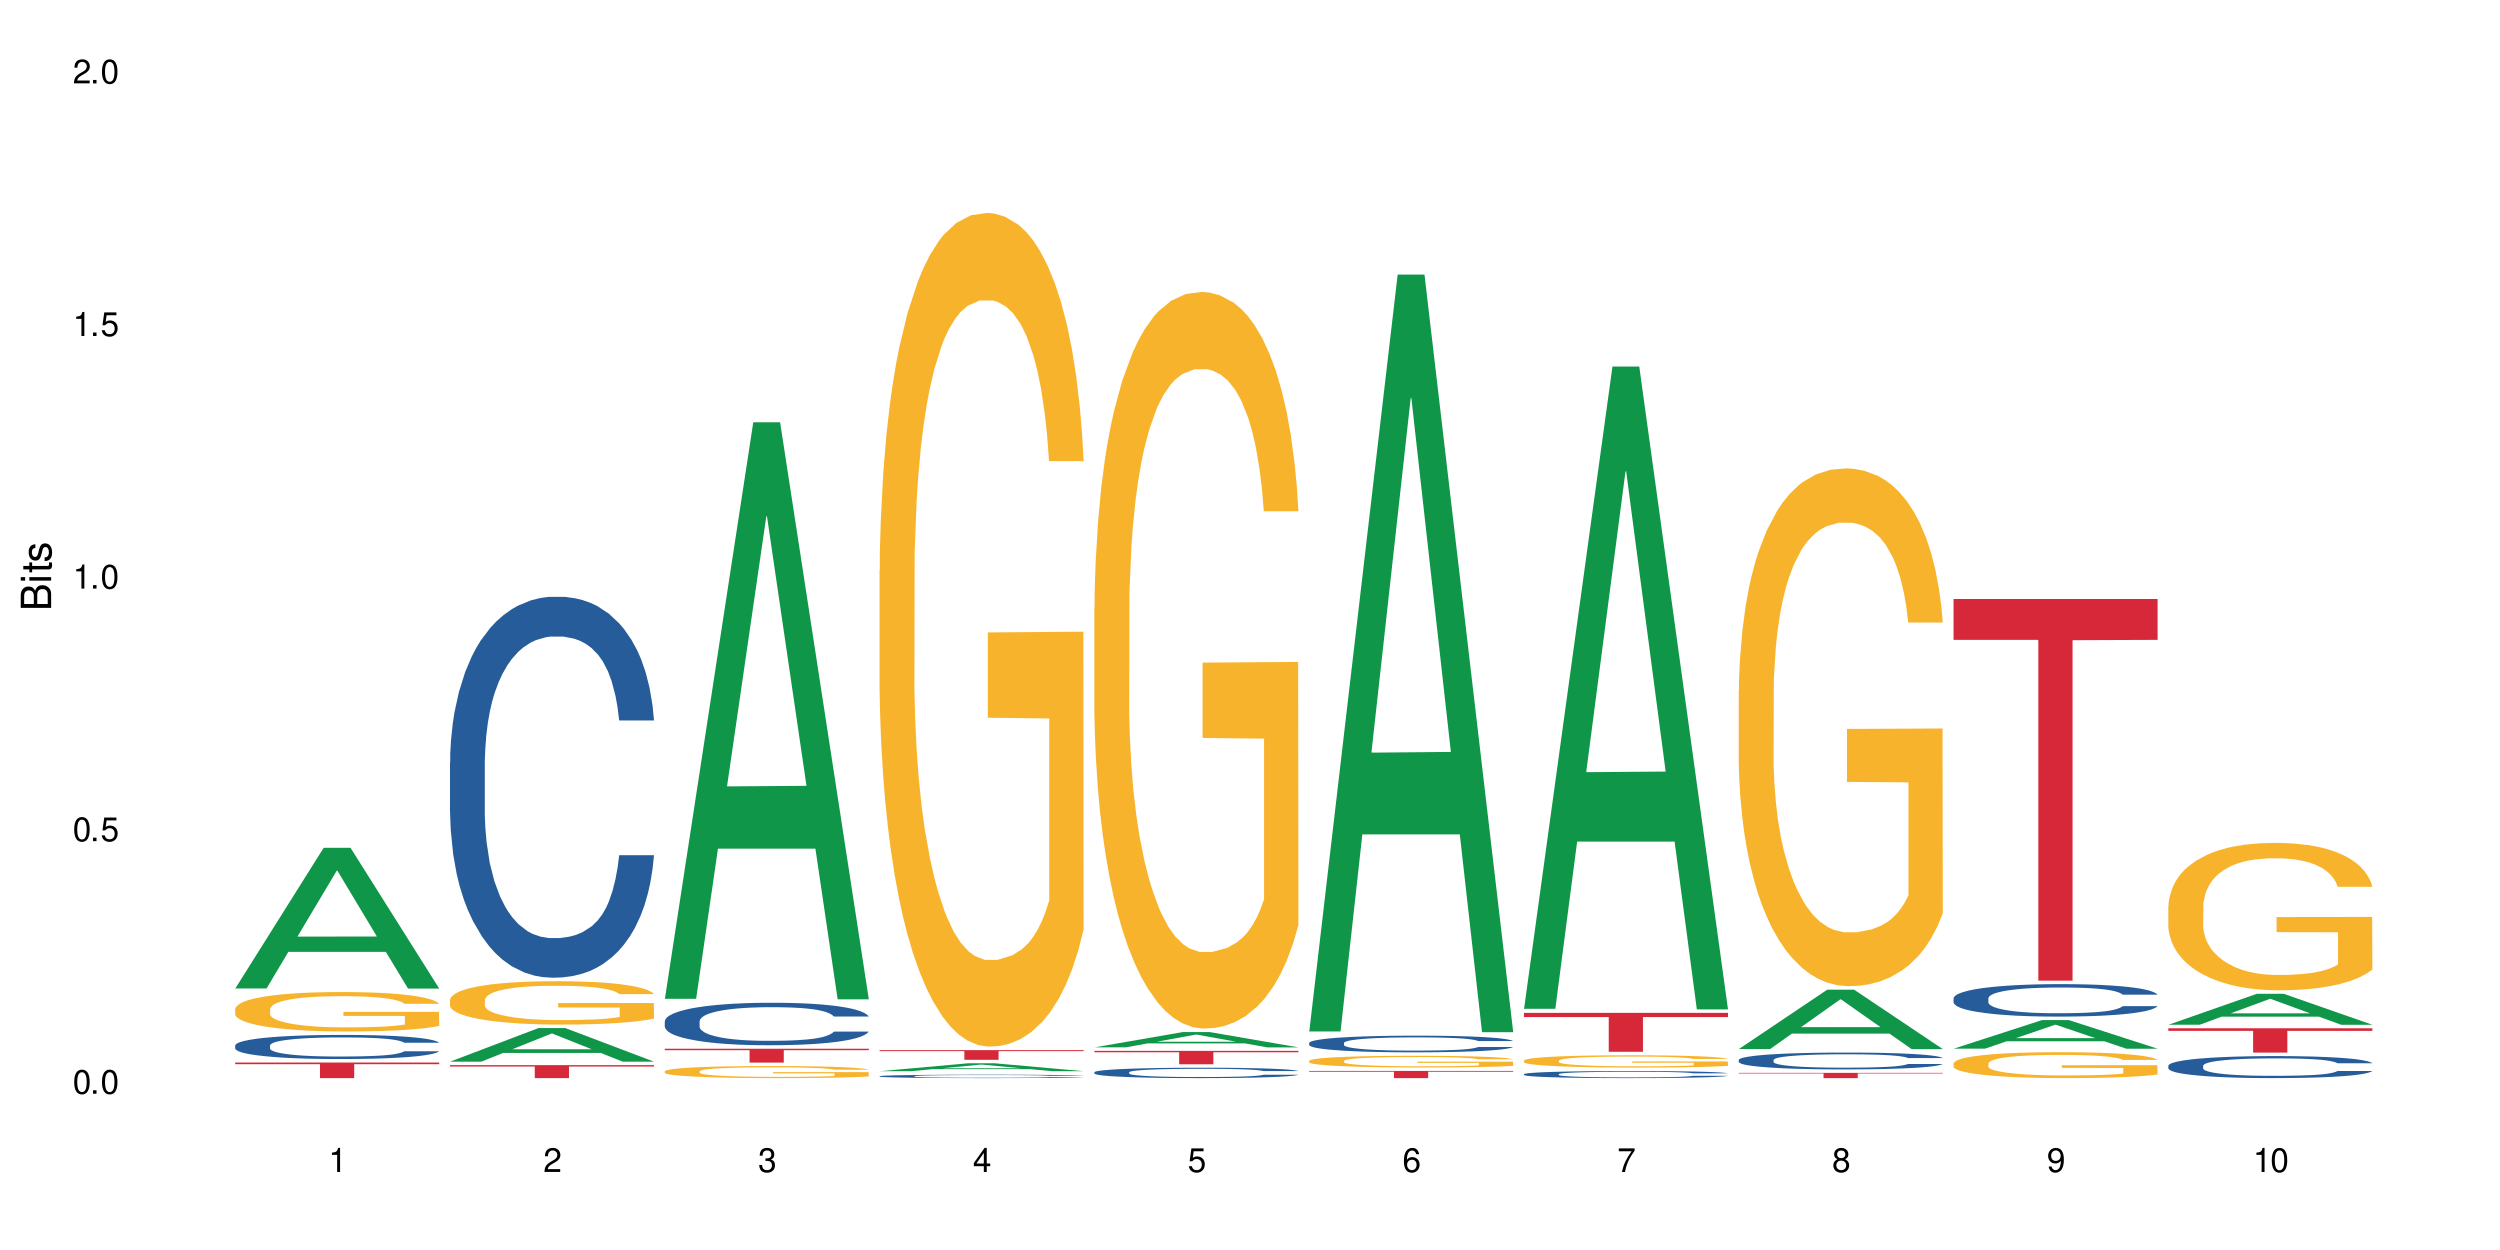 <?xml version="1.0" encoding="UTF-8"?>
<svg xmlns="http://www.w3.org/2000/svg" xmlns:xlink="http://www.w3.org/1999/xlink" width="720" height="360" viewBox="0 0 720 360">
<defs>
<g>
<g id="glyph-0-0">
</g>
<g id="glyph-0-1">
<path d="M 2.641 -6.938 C 2 -6.938 1.422 -6.656 1.078 -6.172 C 0.641 -5.562 0.406 -4.641 0.406 -3.359 C 0.406 -1.016 1.188 0.219 2.641 0.219 C 4.078 0.219 4.859 -1.016 4.859 -3.297 C 4.859 -4.641 4.656 -5.547 4.203 -6.172 C 3.844 -6.656 3.281 -6.938 2.641 -6.938 Z M 2.641 -6.188 C 3.547 -6.188 4 -5.25 4 -3.375 C 4 -1.406 3.562 -0.484 2.625 -0.484 C 1.734 -0.484 1.281 -1.438 1.281 -3.344 C 1.281 -5.25 1.734 -6.188 2.641 -6.188 Z M 2.641 -6.188 "/>
</g>
<g id="glyph-0-2">
<path d="M 1.828 -1 L 0.828 -1 L 0.828 0 L 1.828 0 Z M 1.828 -1 "/>
</g>
<g id="glyph-0-3">
<path d="M 4.562 -6.797 L 1.062 -6.797 L 0.547 -3.094 L 1.328 -3.094 C 1.719 -3.562 2.047 -3.734 2.578 -3.734 C 3.484 -3.734 4.062 -3.109 4.062 -2.094 C 4.062 -1.125 3.484 -0.531 2.578 -0.531 C 1.828 -0.531 1.375 -0.906 1.188 -1.672 L 0.328 -1.672 C 0.453 -1.109 0.547 -0.844 0.75 -0.594 C 1.125 -0.078 1.828 0.219 2.594 0.219 C 3.969 0.219 4.922 -0.781 4.922 -2.219 C 4.922 -3.562 4.031 -4.484 2.719 -4.484 C 2.25 -4.484 1.859 -4.359 1.469 -4.062 L 1.734 -5.969 L 4.562 -5.969 Z M 4.562 -6.797 "/>
</g>
<g id="glyph-0-4">
<path d="M 2.484 -4.938 L 2.484 0 L 3.328 0 L 3.328 -6.938 L 2.766 -6.938 C 2.469 -5.875 2.281 -5.734 0.984 -5.562 L 0.984 -4.938 Z M 2.484 -4.938 "/>
</g>
<g id="glyph-0-5">
<path d="M 4.859 -0.828 L 1.281 -0.828 C 1.359 -1.406 1.672 -1.781 2.5 -2.281 L 3.469 -2.828 C 4.406 -3.344 4.906 -4.062 4.906 -4.906 C 4.906 -5.484 4.672 -6.031 4.266 -6.406 C 3.859 -6.766 3.375 -6.938 2.719 -6.938 C 1.859 -6.938 1.219 -6.625 0.844 -6.031 C 0.609 -5.672 0.5 -5.234 0.484 -4.531 L 1.328 -4.531 C 1.359 -5.016 1.406 -5.281 1.531 -5.516 C 1.75 -5.938 2.188 -6.203 2.703 -6.203 C 3.469 -6.203 4.031 -5.641 4.031 -4.891 C 4.031 -4.344 3.719 -3.859 3.125 -3.516 L 2.234 -3 C 0.812 -2.172 0.406 -1.531 0.328 -0.016 L 4.859 -0.016 Z M 4.859 -0.828 "/>
</g>
<g id="glyph-0-6">
<path d="M 2.125 -3.188 L 2.578 -3.188 C 3.5 -3.188 3.984 -2.766 3.984 -1.922 C 3.984 -1.062 3.469 -0.531 2.594 -0.531 C 1.656 -0.531 1.203 -1 1.156 -2.016 L 0.312 -2.016 C 0.344 -1.453 0.438 -1.094 0.609 -0.781 C 0.953 -0.109 1.625 0.219 2.547 0.219 C 3.953 0.219 4.859 -0.625 4.859 -1.938 C 4.859 -2.828 4.516 -3.297 3.703 -3.594 C 4.344 -3.844 4.656 -4.328 4.656 -5.031 C 4.656 -6.219 3.875 -6.938 2.578 -6.938 C 1.203 -6.938 0.484 -6.172 0.453 -4.703 L 1.297 -4.703 C 1.312 -5.125 1.344 -5.359 1.453 -5.578 C 1.641 -5.969 2.062 -6.203 2.594 -6.203 C 3.344 -6.203 3.797 -5.75 3.797 -5 C 3.797 -4.516 3.609 -4.219 3.25 -4.047 C 3.016 -3.953 2.703 -3.922 2.125 -3.906 Z M 2.125 -3.188 "/>
</g>
<g id="glyph-0-7">
<path d="M 3.141 -1.672 L 3.141 0 L 3.984 0 L 3.984 -1.672 L 4.984 -1.672 L 4.984 -2.438 L 3.984 -2.438 L 3.984 -6.938 L 3.359 -6.938 L 0.266 -2.578 L 0.266 -1.672 Z M 3.141 -2.438 L 1 -2.438 L 3.141 -5.5 Z M 3.141 -2.438 "/>
</g>
<g id="glyph-0-8">
<path d="M 4.781 -5.125 C 4.609 -6.266 3.891 -6.938 2.844 -6.938 C 2.094 -6.938 1.422 -6.578 1.031 -5.953 C 0.594 -5.266 0.406 -4.422 0.406 -3.172 C 0.406 -2 0.578 -1.25 0.984 -0.641 C 1.359 -0.078 1.953 0.219 2.703 0.219 C 3.984 0.219 4.922 -0.75 4.922 -2.094 C 4.922 -3.375 4.062 -4.281 2.844 -4.281 C 2.172 -4.281 1.641 -4.031 1.281 -3.516 C 1.281 -5.234 1.828 -6.188 2.797 -6.188 C 3.391 -6.188 3.797 -5.797 3.938 -5.125 Z M 2.734 -3.531 C 3.547 -3.531 4.062 -2.953 4.062 -2.031 C 4.062 -1.156 3.484 -0.531 2.703 -0.531 C 1.922 -0.531 1.328 -1.188 1.328 -2.078 C 1.328 -2.938 1.906 -3.531 2.734 -3.531 Z M 2.734 -3.531 "/>
</g>
<g id="glyph-0-9">
<path d="M 4.984 -6.797 L 0.438 -6.797 L 0.438 -5.969 L 4.109 -5.969 C 2.5 -3.656 1.828 -2.234 1.328 0 L 2.219 0 C 2.594 -2.172 3.453 -4.047 4.984 -6.094 Z M 4.984 -6.797 "/>
</g>
<g id="glyph-0-10">
<path d="M 3.75 -3.656 C 4.469 -4.094 4.688 -4.438 4.688 -5.078 C 4.688 -6.172 3.844 -6.938 2.641 -6.938 C 1.438 -6.938 0.594 -6.172 0.594 -5.094 C 0.594 -4.438 0.812 -4.094 1.516 -3.656 C 0.734 -3.266 0.359 -2.703 0.359 -1.922 C 0.359 -0.656 1.281 0.219 2.641 0.219 C 3.984 0.219 4.922 -0.656 4.922 -1.922 C 4.922 -2.703 4.531 -3.266 3.75 -3.656 Z M 2.641 -6.188 C 3.359 -6.188 3.812 -5.75 3.812 -5.062 C 3.812 -4.406 3.344 -3.984 2.641 -3.984 C 1.922 -3.984 1.453 -4.406 1.453 -5.078 C 1.453 -5.75 1.922 -6.188 2.641 -6.188 Z M 2.641 -3.266 C 3.484 -3.266 4.062 -2.719 4.062 -1.906 C 4.062 -1.078 3.484 -0.531 2.625 -0.531 C 1.797 -0.531 1.219 -1.094 1.219 -1.906 C 1.219 -2.719 1.781 -3.266 2.641 -3.266 Z M 2.641 -3.266 "/>
</g>
<g id="glyph-0-11">
<path d="M 0.516 -1.578 C 0.672 -0.453 1.406 0.219 2.438 0.219 C 3.188 0.219 3.859 -0.141 4.266 -0.766 C 4.688 -1.453 4.891 -2.297 4.891 -3.547 C 4.891 -4.719 4.703 -5.453 4.312 -6.078 C 3.938 -6.641 3.344 -6.938 2.594 -6.938 C 1.297 -6.938 0.359 -5.969 0.359 -4.625 C 0.359 -3.344 1.234 -2.453 2.453 -2.453 C 3.094 -2.453 3.578 -2.672 4.016 -3.203 C 4 -1.484 3.469 -0.531 2.5 -0.531 C 1.906 -0.531 1.484 -0.906 1.359 -1.578 Z M 2.578 -6.203 C 3.375 -6.203 3.969 -5.531 3.969 -4.641 C 3.969 -3.797 3.391 -3.188 2.547 -3.188 C 1.734 -3.188 1.234 -3.766 1.234 -4.688 C 1.234 -5.562 1.797 -6.203 2.578 -6.203 Z M 2.578 -6.203 "/>
</g>
<g id="glyph-1-0">
</g>
<g id="glyph-1-1">
<path d="M 0 -0.953 L 0 -4.891 C 0 -5.719 -0.234 -6.344 -0.734 -6.797 C -1.188 -7.234 -1.812 -7.469 -2.5 -7.469 C -3.547 -7.469 -4.188 -7 -4.625 -5.875 C -4.984 -6.688 -5.625 -7.094 -6.531 -7.094 C -7.172 -7.094 -7.734 -6.859 -8.141 -6.391 C -8.562 -5.922 -8.75 -5.344 -8.75 -4.5 L -8.75 -0.953 Z M -4.984 -2.062 L -7.766 -2.062 L -7.766 -4.219 C -7.766 -4.844 -7.688 -5.203 -7.453 -5.5 C -7.219 -5.812 -6.859 -5.969 -6.375 -5.969 C -5.891 -5.969 -5.531 -5.812 -5.297 -5.5 C -5.062 -5.203 -4.984 -4.844 -4.984 -4.219 Z M -0.984 -2.062 L -4 -2.062 L -4 -4.781 C -4 -5.766 -3.438 -6.359 -2.484 -6.359 C -1.547 -6.359 -0.984 -5.766 -0.984 -4.781 Z M -0.984 -2.062 "/>
</g>
<g id="glyph-1-2">
<path d="M -6.281 -1.797 L -6.281 -0.797 L 0 -0.797 L 0 -1.797 Z M -8.75 -1.797 L -8.75 -0.797 L -7.484 -0.797 L -7.484 -1.797 Z M -8.75 -1.797 "/>
</g>
<g id="glyph-1-3">
<path d="M -6.281 -3.047 L -6.281 -2.016 L -8.016 -2.016 L -8.016 -1.016 L -6.281 -1.016 L -6.281 -0.172 L -5.469 -0.172 L -5.469 -1.016 L -0.719 -1.016 C -0.078 -1.016 0.281 -1.453 0.281 -2.234 C 0.281 -2.5 0.25 -2.719 0.188 -3.047 L -0.641 -3.047 C -0.609 -2.906 -0.594 -2.766 -0.594 -2.562 C -0.594 -2.141 -0.719 -2.016 -1.156 -2.016 L -5.469 -2.016 L -5.469 -3.047 Z M -6.281 -3.047 "/>
</g>
<g id="glyph-1-4">
<path d="M -4.531 -5.25 C -5.766 -5.25 -6.469 -4.422 -6.469 -2.969 C -6.469 -1.516 -5.719 -0.562 -4.547 -0.562 C -3.562 -0.562 -3.094 -1.062 -2.734 -2.562 L -2.516 -3.484 C -2.344 -4.188 -2.094 -4.469 -1.641 -4.469 C -1.047 -4.469 -0.641 -3.875 -0.641 -3 C -0.641 -2.453 -0.797 -2 -1.062 -1.75 C -1.25 -1.594 -1.422 -1.531 -1.875 -1.469 L -1.875 -0.406 C -0.422 -0.453 0.281 -1.266 0.281 -2.922 C 0.281 -4.5 -0.5 -5.516 -1.719 -5.516 C -2.656 -5.516 -3.172 -4.984 -3.469 -3.734 L -3.703 -2.766 C -3.891 -1.953 -4.156 -1.609 -4.594 -1.609 C -5.188 -1.609 -5.547 -2.125 -5.547 -2.938 C -5.547 -3.75 -5.203 -4.172 -4.531 -4.203 Z M -4.531 -5.25 "/>
</g>
</g>
</defs>
<rect x="-72" y="-36" width="864" height="432" fill="rgb(100%, 100%, 100%)" fill-opacity="1"/>
<path fill-rule="nonzero" fill="rgb(6.275%, 58.824%, 28.235%)" fill-opacity="1" d="M 67.73 284.676 L 67.793 284.637 L 93.223 244.16 L 100.945 244.16 L 126.5 284.715 L 117.52 284.715 L 111.117 274.129 L 83.051 274.129 L 76.773 284.676 L 67.73 284.676 L 85.75 269.75 L 108.543 269.711 L 97.176 250.785 L 97.051 250.746 L 96.926 250.859 L 85.688 269.711 L 85.75 269.75 Z M 67.73 284.676 "/>
<path fill-rule="nonzero" fill="rgb(14.51%, 36.078%, 60%)" fill-opacity="1" d="M 67.73 301.082 L 67.801 301.074 L 67.801 300.922 L 68.02 300.68 L 68.52 300.375 L 69.02 300.168 L 70.312 299.793 L 72.102 299.43 L 73.965 299.152 L 75.328 298.988 L 76.547 298.859 L 79.34 298.625 L 81.133 298.504 L 83.066 298.398 L 85.434 298.289 L 87.152 298.227 L 91.023 298.125 L 93.891 298.082 L 96.113 298.062 L 100.914 298.062 L 103.781 298.086 L 105.859 298.117 L 108.152 298.168 L 110.086 298.227 L 113.457 298.367 L 116.465 298.543 L 117.828 298.645 L 119.977 298.84 L 121.625 299.031 L 122.773 299.195 L 124.062 299.43 L 125.207 299.719 L 126.07 300.039 L 126.5 300.312 L 116.465 300.312 L 115.965 300.059 L 115.391 299.863 L 114.316 299.602 L 113.238 299.418 L 111.734 299.234 L 110.375 299.113 L 108.512 298.992 L 106.863 298.918 L 105.141 298.859 L 103.492 298.824 L 100.34 298.785 L 96.684 298.785 L 95.324 298.797 L 92.527 298.848 L 91.023 298.891 L 88.871 298.98 L 87.367 299.062 L 85.578 299.191 L 84.359 299.297 L 82.852 299.465 L 81.777 299.609 L 80.559 299.816 L 79.844 299.977 L 79.199 300.156 L 78.625 300.363 L 78.195 300.586 L 77.906 300.82 L 77.766 301.047 L 77.766 302.031 L 77.906 302.262 L 78.266 302.527 L 79.199 302.914 L 80.559 303.25 L 82.137 303.516 L 83.641 303.707 L 84.5 303.793 L 85.648 303.895 L 87.441 304.023 L 90.02 304.148 L 91.523 304.199 L 93.816 304.25 L 96.184 304.277 L 99.336 304.277 L 102.133 304.25 L 103.996 304.219 L 105.93 304.168 L 108.582 304.062 L 110.23 303.961 L 111.664 303.84 L 112.738 303.719 L 113.457 303.617 L 114.531 303.422 L 115.391 303.203 L 116.035 302.984 L 116.465 302.766 L 126.5 302.766 L 126.07 303.02 L 125.422 303.27 L 124.777 303.453 L 123.777 303.676 L 122.629 303.871 L 120.98 304.094 L 119.617 304.238 L 117.828 304.398 L 116.18 304.52 L 114.387 304.625 L 111.734 304.754 L 110.016 304.816 L 108.152 304.875 L 105.93 304.922 L 103.137 304.969 L 100.125 304.992 L 97.328 305 L 94.32 304.988 L 92.098 304.961 L 89.16 304.906 L 85.504 304.789 L 82.852 304.672 L 80.773 304.551 L 78.984 304.422 L 76.977 304.25 L 74.395 303.973 L 72.82 303.758 L 71.746 303.578 L 70.527 303.332 L 69.664 303.109 L 68.664 302.754 L 67.945 302.305 L 67.73 301.957 Z M 67.73 301.082 "/>
<path fill-rule="nonzero" fill="rgb(96.863%, 70.196%, 16.863%)" fill-opacity="1" d="M 67.73 290.574 L 67.801 290.562 L 67.801 290.355 L 68.09 289.891 L 68.805 289.246 L 69.738 288.719 L 70.742 288.305 L 71.387 288.086 L 72.461 287.777 L 73.395 287.547 L 75.758 287.082 L 78.77 286.648 L 80.418 286.461 L 82.281 286.285 L 84.93 286.086 L 86.148 286.016 L 89.875 285.848 L 94.105 285.746 L 98.762 285.715 L 100.914 285.727 L 103.852 285.766 L 107.863 285.879 L 110.16 285.984 L 111.949 286.086 L 113.812 286.223 L 116.105 286.43 L 118.258 286.68 L 119.977 286.926 L 121.695 287.238 L 123.129 287.57 L 124.348 287.934 L 125.422 288.367 L 126.07 288.73 L 126.5 289.094 L 116.535 289.094 L 115.965 288.73 L 115.32 288.449 L 114.242 288.109 L 113.168 287.859 L 112.094 287.664 L 110.086 287.395 L 108.367 287.227 L 106.215 287.082 L 104.137 286.988 L 101.773 286.926 L 100.34 286.906 L 96.543 286.906 L 93.102 286.98 L 91.094 287.062 L 89.66 287.145 L 87.656 287.301 L 86.438 287.426 L 85.719 287.508 L 83.57 287.828 L 82.137 288.117 L 81.348 288.316 L 80.344 288.625 L 79.629 288.906 L 78.84 289.32 L 78.41 289.633 L 77.836 290.336 L 77.766 292.199 L 77.98 292.594 L 78.41 293.02 L 78.984 293.395 L 79.844 293.785 L 80.703 294.086 L 82.207 294.492 L 83.496 294.762 L 84.5 294.938 L 86.438 295.215 L 87.227 295.309 L 89.09 295.496 L 91.023 295.641 L 93.387 295.766 L 95.18 295.828 L 98.047 295.879 L 101.703 295.879 L 106 295.816 L 108.727 295.734 L 110.59 295.652 L 111.809 295.578 L 113.312 295.465 L 114.387 295.363 L 115.391 295.246 L 116.609 295.07 L 116.609 292.594 L 98.906 292.586 L 98.906 291.426 L 126.426 291.414 L 126.5 295.465 L 124.992 295.746 L 123.129 296.016 L 121.34 296.223 L 119.477 296.398 L 116.824 296.594 L 114.672 296.719 L 111.375 296.863 L 108.367 296.957 L 105.215 297.02 L 102.418 297.051 L 99.121 297.062 L 96.184 297.039 L 93.031 296.977 L 90.52 296.895 L 88.227 296.793 L 85.934 296.656 L 83.066 296.438 L 81.203 296.262 L 79.27 296.047 L 77.336 295.785 L 75.613 295.508 L 74.469 295.289 L 73.32 295.039 L 72.102 294.73 L 70.957 294.379 L 70.098 294.055 L 69.309 293.691 L 68.734 293.352 L 68.16 292.887 L 67.875 292.512 L 67.73 292.191 Z M 67.73 290.574 "/>
<path fill-rule="nonzero" fill="rgb(83.922%, 15.686%, 22.353%)" fill-opacity="1" d="M 67.73 306 L 126.5 306 L 126.5 306.48 L 102.008 306.484 L 102.008 310.496 L 92.152 310.496 L 92.152 306.488 L 92.008 306.48 L 67.73 306.48 Z M 67.73 306 "/>
<path fill-rule="nonzero" fill="rgb(6.275%, 58.824%, 28.235%)" fill-opacity="1" d="M 129.594 305.758 L 129.656 305.746 L 155.082 296.082 L 162.805 296.082 L 188.359 305.766 L 179.383 305.766 L 172.977 303.238 L 144.91 303.238 L 138.633 305.758 L 129.594 305.758 L 147.613 302.191 L 170.402 302.184 L 159.039 297.664 L 158.914 297.652 L 158.789 297.68 L 147.547 302.184 L 147.613 302.191 Z M 129.594 305.758 "/>
<path fill-rule="nonzero" fill="rgb(14.51%, 36.078%, 60%)" fill-opacity="1" d="M 129.594 219.629 L 129.664 219.527 L 129.664 217.121 L 129.879 213.312 L 130.379 208.5 L 130.883 205.191 L 132.172 199.273 L 133.965 193.559 L 135.828 189.148 L 137.188 186.543 L 138.406 184.535 L 141.203 180.824 L 142.992 178.922 L 144.93 177.215 L 147.293 175.512 L 149.016 174.508 L 152.883 172.906 L 155.75 172.203 L 157.973 171.902 L 162.773 171.902 L 165.641 172.305 L 167.719 172.805 L 170.012 173.605 L 171.949 174.508 L 175.316 176.715 L 178.324 179.523 L 179.688 181.125 L 181.836 184.234 L 183.484 187.242 L 184.633 189.852 L 185.922 193.559 L 187.07 198.07 L 187.93 203.184 L 188.359 207.496 L 178.324 207.496 L 177.824 203.484 L 177.25 200.379 L 176.176 196.266 L 175.102 193.359 L 173.598 190.453 L 172.234 188.547 L 170.371 186.641 L 168.723 185.438 L 167.004 184.535 L 165.355 183.934 L 162.199 183.332 L 158.547 183.332 L 157.184 183.535 L 154.391 184.336 L 152.883 185.039 L 150.734 186.441 L 149.23 187.746 L 147.438 189.75 L 146.219 191.453 L 144.715 194.062 L 143.641 196.367 L 142.422 199.676 L 141.703 202.184 L 141.059 204.988 L 140.484 208.297 L 140.055 211.809 L 139.77 215.516 L 139.625 219.125 L 139.625 234.668 L 139.77 238.277 L 140.129 242.488 L 141.059 248.602 L 142.422 253.918 L 143.996 258.129 L 145.504 261.137 L 146.363 262.539 L 147.508 264.145 L 149.301 266.148 L 151.879 268.156 L 153.387 268.957 L 155.68 269.758 L 158.043 270.16 L 161.199 270.16 L 163.992 269.758 L 165.855 269.258 L 167.789 268.457 L 170.441 266.75 L 172.09 265.145 L 173.523 263.242 L 174.598 261.336 L 175.316 259.73 L 176.391 256.625 L 177.25 253.215 L 177.895 249.707 L 178.324 246.297 L 188.359 246.297 L 187.93 250.309 L 187.285 254.219 L 186.641 257.125 L 185.637 260.633 L 184.488 263.742 L 182.84 267.254 L 181.48 269.559 L 179.688 272.066 L 178.039 273.969 L 176.246 275.676 L 173.598 277.68 L 171.875 278.684 L 170.012 279.586 L 167.789 280.387 L 164.996 281.09 L 161.984 281.488 L 159.191 281.59 L 156.18 281.391 L 153.957 280.988 L 151.02 280.086 L 147.367 278.281 L 144.715 276.375 L 142.637 274.473 L 140.844 272.465 L 138.836 269.758 L 136.258 265.348 L 134.68 261.938 L 133.605 259.129 L 132.387 255.219 L 131.527 251.711 L 130.523 246.098 L 129.809 238.977 L 129.594 233.465 Z M 129.594 219.629 "/>
<path fill-rule="nonzero" fill="rgb(96.863%, 70.196%, 16.863%)" fill-opacity="1" d="M 129.594 287.941 L 129.664 287.93 L 129.664 287.699 L 129.949 287.188 L 130.668 286.48 L 131.598 285.898 L 132.602 285.441 L 133.246 285.203 L 134.32 284.859 L 135.254 284.609 L 137.617 284.098 L 140.629 283.617 L 142.277 283.41 L 144.141 283.219 L 146.793 283 L 148.012 282.922 L 151.738 282.738 L 155.965 282.625 L 160.625 282.59 L 162.773 282.602 L 165.711 282.648 L 169.727 282.773 L 172.02 282.887 L 173.812 283 L 175.676 283.148 L 177.969 283.379 L 180.117 283.652 L 181.836 283.926 L 183.559 284.266 L 184.992 284.633 L 186.211 285.031 L 187.285 285.512 L 187.93 285.91 L 188.359 286.309 L 178.398 286.309 L 177.824 285.91 L 177.18 285.602 L 176.105 285.227 L 175.031 284.953 L 173.953 284.734 L 171.949 284.438 L 170.227 284.254 L 168.078 284.098 L 166 283.992 L 163.633 283.926 L 162.199 283.902 L 158.402 283.902 L 154.961 283.98 L 152.957 284.074 L 151.523 284.164 L 149.516 284.336 L 148.297 284.473 L 147.582 284.562 L 145.43 284.918 L 143.996 285.238 L 143.207 285.453 L 142.207 285.797 L 141.488 286.102 L 140.699 286.559 L 140.27 286.902 L 139.695 287.676 L 139.625 289.73 L 139.84 290.164 L 140.27 290.633 L 140.844 291.043 L 141.703 291.477 L 142.562 291.805 L 144.07 292.25 L 145.359 292.547 L 146.363 292.742 L 148.297 293.051 L 149.086 293.152 L 150.949 293.359 L 152.883 293.516 L 155.25 293.652 L 157.039 293.723 L 159.906 293.781 L 163.562 293.781 L 167.863 293.711 L 170.586 293.621 L 172.449 293.527 L 173.668 293.449 L 175.172 293.324 L 176.246 293.211 L 177.25 293.082 L 178.469 292.891 L 178.469 290.164 L 160.766 290.152 L 160.766 288.875 L 188.289 288.863 L 188.359 293.324 L 186.855 293.633 L 184.992 293.93 L 183.199 294.156 L 181.336 294.352 L 178.684 294.566 L 176.535 294.703 L 173.238 294.863 L 170.227 294.965 L 167.074 295.035 L 164.277 295.07 L 160.984 295.078 L 158.043 295.059 L 154.891 294.988 L 152.383 294.898 L 150.09 294.785 L 147.797 294.637 L 144.93 294.395 L 143.066 294.203 L 141.129 293.961 L 139.195 293.676 L 137.477 293.367 L 136.328 293.129 L 135.184 292.855 L 133.965 292.512 L 132.816 292.125 L 131.957 291.773 L 131.168 291.371 L 130.594 290.996 L 130.023 290.484 L 129.734 290.074 L 129.594 289.719 Z M 129.594 287.941 "/>
<path fill-rule="nonzero" fill="rgb(83.922%, 15.686%, 22.353%)" fill-opacity="1" d="M 129.594 306.766 L 188.359 306.766 L 188.359 307.164 L 163.867 307.168 L 163.867 310.496 L 154.012 310.496 L 154.012 307.172 L 153.871 307.164 L 129.594 307.164 Z M 129.594 306.766 "/>
<path fill-rule="nonzero" fill="rgb(6.275%, 58.824%, 28.235%)" fill-opacity="1" d="M 191.453 287.648 L 191.516 287.492 L 216.945 121.609 L 224.668 121.609 L 250.219 287.805 L 241.242 287.805 L 234.84 244.422 L 206.773 244.422 L 200.492 287.648 L 191.453 287.648 L 209.473 226.477 L 232.266 226.32 L 220.898 148.762 L 220.773 148.605 L 220.648 149.074 L 209.41 226.32 L 209.473 226.477 Z M 191.453 287.648 "/>
<path fill-rule="nonzero" fill="rgb(14.51%, 36.078%, 60%)" fill-opacity="1" d="M 191.453 294.125 L 191.523 294.113 L 191.523 293.844 L 191.738 293.418 L 192.242 292.883 L 192.742 292.516 L 194.031 291.855 L 195.824 291.219 L 197.688 290.727 L 199.051 290.438 L 200.27 290.211 L 203.062 289.797 L 204.855 289.586 L 206.789 289.395 L 209.156 289.207 L 210.875 289.094 L 214.746 288.914 L 217.613 288.836 L 219.832 288.805 L 224.637 288.805 L 227.5 288.848 L 229.582 288.906 L 231.875 288.992 L 233.809 289.094 L 237.176 289.34 L 240.188 289.652 L 241.547 289.832 L 243.699 290.18 L 245.348 290.516 L 246.492 290.805 L 247.785 291.219 L 248.93 291.723 L 249.789 292.289 L 250.219 292.77 L 240.188 292.77 L 239.684 292.324 L 239.113 291.977 L 238.035 291.52 L 236.961 291.195 L 235.457 290.871 L 234.094 290.66 L 232.23 290.445 L 230.582 290.312 L 228.863 290.211 L 227.215 290.145 L 224.062 290.078 L 220.406 290.078 L 219.043 290.102 L 216.25 290.191 L 214.746 290.27 L 212.594 290.426 L 211.09 290.57 L 209.297 290.793 L 208.078 290.984 L 206.574 291.273 L 205.5 291.531 L 204.281 291.898 L 203.566 292.18 L 202.918 292.492 L 202.348 292.859 L 201.918 293.25 L 201.629 293.664 L 201.484 294.066 L 201.484 295.801 L 201.629 296.203 L 201.988 296.672 L 202.918 297.352 L 204.281 297.945 L 205.859 298.414 L 207.363 298.75 L 208.223 298.906 L 209.371 299.086 L 211.16 299.309 L 213.742 299.531 L 215.246 299.621 L 217.539 299.711 L 219.906 299.758 L 223.059 299.758 L 225.852 299.711 L 227.715 299.656 L 229.652 299.566 L 232.305 299.375 L 233.953 299.199 L 235.387 298.984 L 236.461 298.773 L 237.176 298.594 L 238.254 298.246 L 239.113 297.867 L 239.758 297.477 L 240.188 297.098 L 250.219 297.098 L 249.789 297.543 L 249.145 297.98 L 248.5 298.305 L 247.496 298.695 L 246.352 299.039 L 244.703 299.434 L 243.34 299.688 L 241.547 299.969 L 239.898 300.18 L 238.109 300.371 L 235.457 300.594 L 233.738 300.707 L 231.875 300.805 L 229.652 300.895 L 226.855 300.973 L 223.848 301.02 L 221.051 301.031 L 218.043 301.008 L 215.82 300.965 L 212.883 300.863 L 209.227 300.66 L 206.574 300.449 L 204.496 300.238 L 202.703 300.012 L 200.699 299.711 L 198.117 299.219 L 196.543 298.84 L 195.465 298.527 L 194.246 298.09 L 193.387 297.699 L 192.383 297.074 L 191.668 296.281 L 191.453 295.664 Z M 191.453 294.125 "/>
<path fill-rule="nonzero" fill="rgb(96.863%, 70.196%, 16.863%)" fill-opacity="1" d="M 191.453 308.512 L 191.523 308.508 L 191.523 308.445 L 191.812 308.301 L 192.527 308.105 L 193.461 307.945 L 194.461 307.816 L 195.109 307.75 L 196.184 307.656 L 197.113 307.586 L 199.48 307.441 L 202.488 307.309 L 204.137 307.254 L 206 307.199 L 208.652 307.137 L 209.871 307.117 L 213.598 307.066 L 217.828 307.035 L 222.484 307.023 L 224.637 307.027 L 227.574 307.039 L 231.586 307.074 L 233.879 307.105 L 235.672 307.137 L 237.535 307.18 L 239.828 307.242 L 241.98 307.32 L 243.699 307.395 L 245.418 307.492 L 246.852 307.594 L 248.07 307.703 L 249.145 307.836 L 249.789 307.945 L 250.219 308.059 L 240.258 308.059 L 239.684 307.945 L 239.039 307.863 L 237.965 307.758 L 236.891 307.68 L 235.816 307.621 L 233.809 307.539 L 232.09 307.488 L 229.938 307.441 L 227.859 307.414 L 225.496 307.395 L 224.062 307.391 L 220.262 307.391 L 216.824 307.41 L 214.816 307.438 L 213.383 307.461 L 211.375 307.508 L 210.156 307.547 L 209.441 307.574 L 207.293 307.672 L 205.859 307.762 L 205.07 307.82 L 204.066 307.914 L 203.348 308 L 202.562 308.129 L 202.133 308.223 L 201.559 308.438 L 201.484 309.008 L 201.703 309.129 L 202.133 309.258 L 202.703 309.375 L 203.566 309.492 L 204.426 309.586 L 205.93 309.711 L 207.219 309.793 L 208.223 309.848 L 210.156 309.93 L 210.945 309.961 L 212.809 310.016 L 214.746 310.062 L 217.109 310.098 L 218.902 310.117 L 221.77 310.133 L 225.422 310.133 L 229.723 310.113 L 232.445 310.09 L 234.309 310.066 L 235.527 310.043 L 237.035 310.008 L 238.109 309.977 L 239.113 309.941 L 240.332 309.887 L 240.332 309.129 L 222.629 309.125 L 222.629 308.77 L 250.148 308.77 L 250.219 310.008 L 248.715 310.094 L 246.852 310.176 L 245.059 310.238 L 243.195 310.293 L 240.547 310.352 L 238.395 310.391 L 235.098 310.434 L 232.09 310.465 L 228.934 310.484 L 226.141 310.492 L 222.844 310.496 L 219.906 310.488 L 216.75 310.469 L 214.242 310.445 L 211.949 310.414 L 209.656 310.371 L 206.789 310.305 L 204.926 310.25 L 202.992 310.184 L 201.055 310.105 L 199.336 310.02 L 198.191 309.953 L 197.043 309.879 L 195.824 309.781 L 194.68 309.676 L 193.816 309.578 L 193.031 309.465 L 192.457 309.359 L 191.883 309.219 L 191.598 309.105 L 191.453 309.004 Z M 191.453 308.512 "/>
<path fill-rule="nonzero" fill="rgb(83.922%, 15.686%, 22.353%)" fill-opacity="1" d="M 191.453 302.031 L 250.219 302.031 L 250.219 302.457 L 225.727 302.461 L 225.727 306.023 L 215.875 306.023 L 215.875 302.465 L 215.73 302.457 L 191.453 302.457 Z M 191.453 302.031 "/>
<path fill-rule="nonzero" fill="rgb(6.275%, 58.824%, 28.235%)" fill-opacity="1" d="M 253.312 308.508 L 253.375 308.504 L 278.805 306.227 L 286.527 306.227 L 312.082 308.508 L 303.102 308.508 L 296.699 307.914 L 268.633 307.914 L 262.355 308.508 L 253.312 308.508 L 271.332 307.668 L 294.125 307.664 L 282.762 306.602 L 282.633 306.598 L 282.508 306.605 L 271.27 307.664 L 271.332 307.668 Z M 253.312 308.508 "/>
<path fill-rule="nonzero" fill="rgb(14.51%, 36.078%, 60%)" fill-opacity="1" d="M 253.312 309.938 L 253.387 309.938 L 253.387 309.918 L 253.602 309.883 L 254.102 309.84 L 254.605 309.809 L 255.895 309.754 L 257.684 309.703 L 259.547 309.664 L 260.91 309.641 L 262.129 309.625 L 264.922 309.59 L 266.715 309.574 L 268.652 309.559 L 271.016 309.543 L 272.734 309.531 L 276.605 309.52 L 279.473 309.512 L 281.695 309.508 L 286.496 309.508 L 289.363 309.512 L 291.441 309.52 L 293.734 309.523 L 295.668 309.531 L 299.039 309.555 L 302.047 309.578 L 303.41 309.594 L 305.559 309.621 L 307.207 309.648 L 308.355 309.672 L 309.645 309.703 L 310.793 309.746 L 311.652 309.789 L 312.082 309.828 L 302.047 309.828 L 301.547 309.793 L 300.973 309.766 L 299.898 309.73 L 298.824 309.703 L 297.316 309.676 L 295.957 309.66 L 294.094 309.641 L 292.445 309.633 L 290.723 309.625 L 289.074 309.617 L 285.922 309.613 L 280.906 309.613 L 278.109 309.621 L 276.605 309.629 L 274.457 309.641 L 272.949 309.652 L 271.16 309.672 L 269.941 309.684 L 268.434 309.707 L 267.359 309.73 L 266.141 309.758 L 265.426 309.781 L 264.781 309.809 L 264.207 309.836 L 263.777 309.867 L 263.492 309.902 L 263.348 309.934 L 263.348 310.074 L 263.492 310.105 L 263.848 310.145 L 264.781 310.199 L 266.141 310.246 L 267.719 310.285 L 269.223 310.312 L 270.082 310.324 L 271.23 310.34 L 273.023 310.355 L 275.602 310.375 L 277.105 310.383 L 279.402 310.391 L 281.766 310.395 L 284.918 310.395 L 287.715 310.391 L 289.578 310.383 L 291.512 310.379 L 294.164 310.363 L 295.812 310.348 L 297.246 310.332 L 298.32 310.312 L 299.039 310.301 L 300.113 310.27 L 300.973 310.242 L 301.617 310.207 L 302.047 310.18 L 312.082 310.18 L 311.652 310.215 L 311.008 310.25 L 310.363 310.277 L 309.359 310.309 L 308.211 310.336 L 306.562 310.367 L 305.203 310.387 L 303.41 310.41 L 301.762 310.426 L 299.969 310.441 L 297.316 310.461 L 295.598 310.469 L 293.734 310.477 L 291.512 310.484 L 288.719 310.492 L 285.707 310.496 L 282.914 310.496 L 279.902 310.492 L 277.68 310.488 L 274.742 310.48 L 271.086 310.465 L 268.434 310.449 L 266.355 310.43 L 264.566 310.414 L 262.559 310.391 L 259.98 310.348 L 258.402 310.32 L 257.328 310.293 L 256.109 310.258 L 255.25 310.227 L 254.246 310.176 L 253.527 310.113 L 253.312 310.062 Z M 253.312 309.938 "/>
<path fill-rule="nonzero" fill="rgb(96.863%, 70.196%, 16.863%)" fill-opacity="1" d="M 253.312 164.16 L 253.387 163.941 L 253.387 159.555 L 253.672 149.688 L 254.387 136.094 L 255.32 124.91 L 256.324 116.137 L 256.969 111.531 L 258.043 104.953 L 258.977 100.129 L 261.34 90.262 L 264.352 81.051 L 266 77.105 L 267.863 73.375 L 270.516 69.211 L 271.73 67.676 L 275.461 64.168 L 279.688 61.973 L 284.348 61.316 L 286.496 61.535 L 289.434 62.414 L 293.449 64.824 L 295.742 67.016 L 297.531 69.211 L 299.395 72.062 L 301.691 76.445 L 303.84 81.711 L 305.559 86.973 L 307.281 93.551 L 308.715 100.566 L 309.93 108.242 L 311.008 117.453 L 311.652 125.129 L 312.082 132.805 L 302.121 132.805 L 301.547 125.129 L 300.902 119.207 L 299.824 111.973 L 298.75 106.707 L 297.676 102.543 L 295.668 96.84 L 293.949 93.332 L 291.801 90.262 L 289.723 88.289 L 287.355 86.973 L 285.922 86.535 L 282.125 86.535 L 278.684 88.07 L 276.676 89.824 L 275.242 91.578 L 273.238 94.867 L 272.02 97.5 L 271.301 99.254 L 269.152 106.051 L 267.719 112.191 L 266.93 116.355 L 265.926 122.934 L 265.211 128.855 L 264.422 137.629 L 263.992 144.207 L 263.418 159.117 L 263.348 198.59 L 263.562 206.922 L 263.992 215.91 L 264.566 223.805 L 265.426 232.141 L 266.285 238.5 L 267.789 247.051 L 269.082 252.75 L 270.082 256.48 L 272.02 262.398 L 272.809 264.375 L 274.672 268.32 L 276.605 271.391 L 278.973 274.023 L 280.762 275.336 L 283.629 276.434 L 287.285 276.434 L 291.586 275.117 L 294.309 273.363 L 296.172 271.609 L 297.391 270.074 L 298.895 267.664 L 299.969 265.469 L 300.973 263.059 L 302.191 259.332 L 302.191 206.922 L 284.488 206.703 L 284.488 182.141 L 312.008 181.922 L 312.082 267.664 L 310.578 273.582 L 308.715 279.285 L 306.922 283.672 L 305.059 287.398 L 302.406 291.566 L 300.258 294.195 L 296.961 297.266 L 293.949 299.238 L 290.797 300.555 L 288 301.215 L 284.703 301.434 L 281.766 300.996 L 278.613 299.68 L 276.105 297.926 L 273.812 295.73 L 271.516 292.879 L 268.652 288.277 L 266.789 284.547 L 264.852 279.941 L 262.918 274.461 L 261.195 268.539 L 260.051 263.934 L 258.902 258.672 L 257.684 252.094 L 256.539 244.637 L 255.68 237.84 L 254.891 230.164 L 254.316 222.93 L 253.742 213.062 L 253.457 205.168 L 253.312 198.367 Z M 253.312 164.16 "/>
<path fill-rule="nonzero" fill="rgb(83.922%, 15.686%, 22.353%)" fill-opacity="1" d="M 253.312 302.434 L 312.082 302.434 L 312.082 302.734 L 287.59 302.734 L 287.59 305.227 L 277.734 305.227 L 277.734 302.738 L 277.594 302.734 L 253.312 302.734 Z M 253.312 302.434 "/>
<path fill-rule="nonzero" fill="rgb(6.275%, 58.824%, 28.235%)" fill-opacity="1" d="M 315.176 301.641 L 315.238 301.637 L 340.664 297.234 L 348.387 297.234 L 373.941 301.645 L 364.965 301.645 L 358.559 300.496 L 330.496 300.496 L 324.215 301.641 L 315.176 301.641 L 333.195 300.02 L 355.984 300.016 L 344.621 297.957 L 344.496 297.953 L 344.371 297.965 L 333.133 300.016 L 333.195 300.02 Z M 315.176 301.641 "/>
<path fill-rule="nonzero" fill="rgb(14.51%, 36.078%, 60%)" fill-opacity="1" d="M 315.176 308.805 L 315.246 308.801 L 315.246 308.734 L 315.461 308.633 L 315.961 308.5 L 316.465 308.41 L 317.754 308.25 L 319.547 308.094 L 321.41 307.973 L 322.77 307.902 L 323.988 307.848 L 326.785 307.746 L 328.578 307.695 L 330.512 307.648 L 332.875 307.602 L 334.598 307.574 L 338.465 307.531 L 341.332 307.512 L 343.555 307.504 L 348.355 307.504 L 351.223 307.512 L 353.301 307.527 L 355.594 307.547 L 357.531 307.574 L 360.898 307.633 L 363.91 307.711 L 365.27 307.754 L 367.422 307.84 L 369.07 307.922 L 370.215 307.992 L 371.504 308.094 L 372.652 308.215 L 373.512 308.355 L 373.941 308.473 L 363.91 308.473 L 363.406 308.363 L 362.832 308.277 L 361.758 308.168 L 360.684 308.086 L 359.18 308.008 L 357.816 307.957 L 355.953 307.906 L 354.305 307.871 L 352.586 307.848 L 350.938 307.832 L 347.785 307.812 L 344.129 307.812 L 342.766 307.82 L 339.973 307.84 L 338.465 307.859 L 336.316 307.898 L 334.812 307.934 L 333.02 307.988 L 331.801 308.035 L 330.297 308.105 L 329.223 308.168 L 328.004 308.262 L 327.285 308.328 L 326.641 308.406 L 326.066 308.496 L 325.637 308.59 L 325.352 308.691 L 325.207 308.789 L 325.207 309.215 L 325.352 309.312 L 325.711 309.43 L 326.641 309.594 L 328.004 309.742 L 329.578 309.855 L 331.086 309.938 L 331.945 309.977 L 333.09 310.02 L 334.883 310.074 L 337.465 310.129 L 338.969 310.152 L 341.262 310.172 L 343.625 310.184 L 346.781 310.184 L 349.574 310.172 L 351.438 310.16 L 353.375 310.137 L 356.023 310.09 L 357.672 310.047 L 359.105 309.996 L 360.184 309.941 L 360.898 309.898 L 361.973 309.812 L 362.832 309.723 L 363.48 309.625 L 363.91 309.531 L 373.941 309.531 L 373.512 309.641 L 372.867 309.75 L 372.223 309.828 L 371.219 309.922 L 370.07 310.008 L 368.422 310.105 L 367.062 310.168 L 365.27 310.234 L 363.621 310.289 L 361.832 310.336 L 359.18 310.391 L 357.457 310.418 L 355.594 310.441 L 353.375 310.461 L 350.578 310.48 L 347.57 310.492 L 344.773 310.496 L 341.762 310.488 L 339.543 310.48 L 336.602 310.453 L 332.949 310.406 L 330.297 310.352 L 328.219 310.301 L 326.426 310.246 L 324.418 310.172 L 321.84 310.051 L 320.262 309.961 L 319.188 309.883 L 317.969 309.777 L 317.109 309.68 L 316.105 309.527 L 315.391 309.332 L 315.176 309.184 Z M 315.176 308.805 "/>
<path fill-rule="nonzero" fill="rgb(96.863%, 70.196%, 16.863%)" fill-opacity="1" d="M 315.176 174.945 L 315.246 174.75 L 315.246 170.875 L 315.531 162.156 L 316.25 150.145 L 317.18 140.262 L 318.184 132.512 L 318.828 128.441 L 319.906 122.629 L 320.836 118.367 L 323.203 109.648 L 326.211 101.512 L 327.859 98.023 L 329.723 94.73 L 332.375 91.047 L 333.594 89.691 L 337.32 86.594 L 341.547 84.656 L 346.207 84.074 L 348.355 84.266 L 351.297 85.043 L 355.309 87.172 L 357.602 89.109 L 359.395 91.047 L 361.258 93.566 L 363.551 97.441 L 365.699 102.094 L 367.422 106.742 L 369.141 112.555 L 370.574 118.754 L 371.793 125.535 L 372.867 133.676 L 373.512 140.457 L 373.941 147.238 L 363.98 147.238 L 363.406 140.457 L 362.762 135.227 L 361.688 128.832 L 360.613 124.18 L 359.535 120.5 L 357.531 115.461 L 355.809 112.363 L 353.66 109.648 L 351.582 107.906 L 349.215 106.742 L 347.785 106.355 L 343.984 106.355 L 340.547 107.711 L 338.539 109.262 L 337.105 110.812 L 335.098 113.719 L 333.879 116.043 L 333.164 117.594 L 331.012 123.598 L 329.578 129.023 L 328.793 132.707 L 327.789 138.52 L 327.07 143.75 L 326.281 151.5 L 325.852 157.312 L 325.281 170.488 L 325.207 205.363 L 325.422 212.727 L 325.852 220.672 L 326.426 227.645 L 327.285 235.008 L 328.145 240.629 L 329.652 248.184 L 330.941 253.223 L 331.945 256.516 L 333.879 261.746 L 334.668 263.488 L 336.531 266.977 L 338.465 269.691 L 340.832 272.016 L 342.625 273.18 L 345.488 274.148 L 349.145 274.148 L 353.445 272.984 L 356.168 271.434 L 358.031 269.883 L 359.25 268.527 L 360.754 266.395 L 361.832 264.457 L 362.832 262.328 L 364.051 259.035 L 364.051 212.727 L 346.352 212.531 L 346.352 190.832 L 373.871 190.637 L 373.941 266.395 L 372.438 271.629 L 370.574 276.664 L 368.781 280.539 L 366.918 283.836 L 364.266 287.516 L 362.117 289.84 L 358.82 292.555 L 355.809 294.297 L 352.656 295.461 L 349.863 296.039 L 346.566 296.234 L 343.625 295.848 L 340.473 294.684 L 337.965 293.133 L 335.672 291.195 L 333.379 288.68 L 330.512 284.609 L 328.648 281.316 L 326.715 277.246 L 324.777 272.402 L 323.059 267.172 L 321.91 263.102 L 320.766 258.453 L 319.547 252.641 L 318.398 246.051 L 317.539 240.047 L 316.75 233.266 L 316.18 226.871 L 315.605 218.152 L 315.316 211.176 L 315.176 205.172 Z M 315.176 174.945 "/>
<path fill-rule="nonzero" fill="rgb(83.922%, 15.686%, 22.353%)" fill-opacity="1" d="M 315.176 302.648 L 373.941 302.648 L 373.941 303.059 L 349.449 303.062 L 349.449 306.5 L 339.594 306.5 L 339.594 303.066 L 339.453 303.059 L 315.176 303.059 Z M 315.176 302.648 "/>
<path fill-rule="nonzero" fill="rgb(6.275%, 58.824%, 28.235%)" fill-opacity="1" d="M 377.035 297.07 L 377.098 296.863 L 402.527 79.078 L 410.25 79.078 L 435.805 297.273 L 426.824 297.273 L 420.422 240.316 L 392.355 240.316 L 386.078 297.07 L 377.035 297.07 L 395.055 216.758 L 417.848 216.551 L 406.48 114.727 L 406.355 114.523 L 406.23 115.137 L 394.992 216.551 L 395.055 216.758 Z M 377.035 297.07 "/>
<path fill-rule="nonzero" fill="rgb(14.51%, 36.078%, 60%)" fill-opacity="1" d="M 377.035 300.359 L 377.105 300.355 L 377.105 300.25 L 377.32 300.086 L 377.824 299.875 L 378.324 299.73 L 379.617 299.473 L 381.406 299.223 L 383.27 299.027 L 384.633 298.914 L 385.852 298.828 L 388.645 298.664 L 390.438 298.582 L 392.371 298.508 L 394.738 298.434 L 396.457 298.387 L 400.328 298.316 L 403.195 298.289 L 405.414 298.273 L 410.219 298.273 L 413.086 298.293 L 415.164 298.312 L 417.457 298.348 L 419.391 298.387 L 422.758 298.484 L 425.77 298.609 L 427.133 298.676 L 429.281 298.812 L 430.93 298.945 L 432.078 299.059 L 433.367 299.223 L 434.512 299.418 L 435.375 299.641 L 435.805 299.832 L 425.77 299.832 L 425.27 299.656 L 424.695 299.52 L 423.621 299.34 L 422.543 299.211 L 421.039 299.086 L 419.68 299.004 L 417.816 298.918 L 416.168 298.867 L 414.445 298.828 L 412.797 298.801 L 409.645 298.773 L 405.988 298.773 L 404.629 298.781 L 401.832 298.816 L 400.328 298.848 L 398.176 298.91 L 396.672 298.969 L 394.879 299.055 L 393.664 299.129 L 392.156 299.242 L 391.082 299.344 L 389.863 299.488 L 389.148 299.598 L 388.504 299.723 L 387.93 299.867 L 387.5 300.02 L 387.211 300.18 L 387.07 300.34 L 387.07 301.02 L 387.211 301.176 L 387.57 301.359 L 388.504 301.629 L 389.863 301.859 L 391.441 302.043 L 392.945 302.176 L 393.805 302.238 L 394.953 302.309 L 396.742 302.395 L 399.324 302.484 L 400.828 302.52 L 403.121 302.555 L 405.488 302.57 L 408.641 302.57 L 411.438 302.555 L 413.301 302.531 L 415.234 302.496 L 417.887 302.422 L 419.535 302.352 L 420.969 302.27 L 422.043 302.184 L 422.758 302.113 L 423.836 301.98 L 424.695 301.828 L 425.34 301.676 L 425.77 301.527 L 435.805 301.527 L 435.375 301.703 L 434.727 301.875 L 434.082 302 L 433.078 302.152 L 431.934 302.289 L 430.285 302.441 L 428.922 302.543 L 427.133 302.652 L 425.484 302.738 L 423.691 302.812 L 421.039 302.898 L 419.32 302.941 L 417.457 302.98 L 415.234 303.016 L 412.438 303.047 L 409.43 303.066 L 406.633 303.07 L 403.625 303.062 L 401.402 303.043 L 398.465 303.004 L 394.809 302.926 L 392.156 302.844 L 390.078 302.758 L 388.289 302.672 L 386.281 302.555 L 383.699 302.359 L 382.125 302.211 L 381.047 302.09 L 379.832 301.918 L 378.969 301.766 L 377.969 301.52 L 377.25 301.207 L 377.035 300.965 Z M 377.035 300.359 "/>
<path fill-rule="nonzero" fill="rgb(96.863%, 70.196%, 16.863%)" fill-opacity="1" d="M 377.035 305.512 L 377.105 305.508 L 377.105 305.449 L 377.395 305.309 L 378.109 305.117 L 379.043 304.961 L 380.047 304.84 L 380.691 304.773 L 381.766 304.684 L 382.695 304.613 L 385.062 304.477 L 388.07 304.348 L 389.719 304.293 L 391.582 304.238 L 394.234 304.18 L 395.453 304.16 L 399.18 304.109 L 403.41 304.078 L 408.066 304.07 L 410.219 304.074 L 413.156 304.086 L 417.168 304.121 L 419.461 304.152 L 421.254 304.18 L 423.117 304.223 L 425.41 304.281 L 427.562 304.355 L 429.281 304.43 L 431 304.523 L 432.434 304.621 L 433.652 304.727 L 434.727 304.859 L 435.375 304.965 L 435.805 305.074 L 425.84 305.074 L 425.27 304.965 L 424.621 304.883 L 423.547 304.781 L 422.473 304.707 L 421.398 304.648 L 419.391 304.57 L 417.672 304.52 L 415.52 304.477 L 413.441 304.449 L 411.078 304.43 L 409.645 304.426 L 405.848 304.426 L 402.406 304.445 L 400.398 304.469 L 398.965 304.496 L 396.961 304.539 L 395.742 304.578 L 395.023 304.602 L 392.875 304.699 L 391.441 304.785 L 390.652 304.844 L 389.648 304.934 L 388.934 305.016 L 388.145 305.141 L 387.715 305.234 L 387.141 305.441 L 387.07 305.996 L 387.285 306.113 L 387.715 306.238 L 388.289 306.348 L 389.148 306.465 L 390.008 306.555 L 391.512 306.672 L 392.801 306.754 L 393.805 306.805 L 395.742 306.891 L 396.527 306.918 L 398.391 306.973 L 400.328 307.016 L 402.691 307.051 L 404.484 307.07 L 407.352 307.086 L 411.008 307.086 L 415.305 307.066 L 418.031 307.043 L 419.895 307.02 L 421.109 306.996 L 422.617 306.961 L 423.691 306.934 L 424.695 306.898 L 425.914 306.848 L 425.914 306.113 L 408.211 306.109 L 408.211 305.766 L 435.73 305.762 L 435.805 306.961 L 434.297 307.047 L 432.434 307.125 L 430.645 307.188 L 428.781 307.238 L 426.129 307.297 L 423.977 307.336 L 420.68 307.379 L 417.672 307.406 L 414.52 307.422 L 411.723 307.434 L 408.426 307.438 L 405.488 307.43 L 402.336 307.41 L 399.824 307.387 L 397.531 307.355 L 395.238 307.316 L 392.371 307.25 L 390.508 307.199 L 388.574 307.133 L 386.641 307.059 L 384.918 306.977 L 383.773 306.91 L 382.625 306.836 L 381.406 306.746 L 380.262 306.641 L 379.398 306.543 L 378.613 306.438 L 378.039 306.336 L 377.465 306.199 L 377.18 306.086 L 377.035 305.992 Z M 377.035 305.512 "/>
<path fill-rule="nonzero" fill="rgb(83.922%, 15.686%, 22.353%)" fill-opacity="1" d="M 377.035 308.438 L 435.805 308.438 L 435.805 308.656 L 411.312 308.66 L 411.312 310.496 L 401.457 310.496 L 401.457 308.66 L 401.312 308.656 L 377.035 308.656 Z M 377.035 308.438 "/>
<path fill-rule="nonzero" fill="rgb(6.275%, 58.824%, 28.235%)" fill-opacity="1" d="M 438.895 290.531 L 438.957 290.355 L 464.387 105.562 L 472.109 105.562 L 497.664 290.703 L 488.688 290.703 L 482.281 242.375 L 454.215 242.375 L 447.938 290.531 L 438.895 290.531 L 456.914 222.383 L 479.707 222.211 L 468.344 135.812 L 468.219 135.637 L 468.09 136.16 L 456.852 222.211 L 456.914 222.383 Z M 438.895 290.531 "/>
<path fill-rule="nonzero" fill="rgb(14.51%, 36.078%, 60%)" fill-opacity="1" d="M 438.895 309.348 L 438.969 309.344 L 438.969 309.301 L 439.184 309.23 L 439.684 309.141 L 440.188 309.078 L 441.477 308.969 L 443.27 308.863 L 445.133 308.781 L 446.492 308.734 L 447.711 308.695 L 450.508 308.625 L 452.297 308.59 L 454.234 308.559 L 456.598 308.527 L 458.316 308.508 L 462.188 308.48 L 465.055 308.469 L 467.277 308.461 L 472.078 308.461 L 474.945 308.469 L 477.023 308.477 L 479.316 308.492 L 481.254 308.508 L 484.621 308.551 L 487.629 308.602 L 488.992 308.633 L 491.141 308.691 L 492.789 308.746 L 493.938 308.793 L 495.227 308.863 L 496.375 308.945 L 497.234 309.043 L 497.664 309.121 L 487.629 309.121 L 487.129 309.047 L 486.555 308.988 L 485.48 308.914 L 484.406 308.859 L 482.898 308.805 L 481.539 308.77 L 479.676 308.734 L 478.027 308.711 L 476.309 308.695 L 474.66 308.684 L 471.504 308.672 L 467.852 308.672 L 466.488 308.676 L 463.691 308.691 L 462.188 308.703 L 460.039 308.73 L 458.535 308.754 L 456.742 308.793 L 455.523 308.824 L 454.02 308.871 L 452.941 308.914 L 451.727 308.977 L 451.008 309.023 L 450.363 309.074 L 449.789 309.137 L 449.359 309.203 L 449.074 309.27 L 448.93 309.336 L 448.93 309.625 L 449.074 309.691 L 449.43 309.77 L 450.363 309.883 L 451.727 309.98 L 453.301 310.059 L 454.805 310.117 L 455.668 310.141 L 456.812 310.172 L 458.605 310.211 L 461.184 310.246 L 462.691 310.262 L 464.984 310.277 L 467.348 310.285 L 470.5 310.285 L 473.297 310.277 L 475.16 310.266 L 477.094 310.254 L 479.746 310.219 L 481.395 310.191 L 482.828 310.156 L 483.902 310.121 L 484.621 310.09 L 485.695 310.031 L 486.555 309.969 L 487.199 309.906 L 487.629 309.84 L 497.664 309.84 L 497.234 309.914 L 496.59 309.988 L 495.945 310.043 L 494.941 310.105 L 493.793 310.164 L 492.145 310.23 L 490.785 310.273 L 488.992 310.32 L 487.344 310.355 L 485.551 310.387 L 482.898 310.422 L 481.18 310.441 L 479.316 310.457 L 477.094 310.473 L 474.301 310.484 L 471.289 310.492 L 468.496 310.496 L 465.484 310.492 L 463.262 310.484 L 460.324 310.469 L 456.668 310.434 L 454.02 310.398 L 451.941 310.363 L 450.148 310.328 L 448.141 310.277 L 445.562 310.195 L 443.984 310.133 L 442.91 310.078 L 441.691 310.008 L 440.832 309.941 L 439.828 309.836 L 439.109 309.707 L 438.895 309.602 Z M 438.895 309.348 "/>
<path fill-rule="nonzero" fill="rgb(96.863%, 70.196%, 16.863%)" fill-opacity="1" d="M 438.895 305.438 L 438.969 305.434 L 438.969 305.371 L 439.254 305.227 L 439.973 305.023 L 440.902 304.859 L 441.906 304.73 L 442.551 304.664 L 443.625 304.566 L 444.559 304.496 L 446.922 304.348 L 449.934 304.215 L 451.582 304.156 L 453.445 304.102 L 456.098 304.039 L 457.316 304.016 L 461.043 303.965 L 465.27 303.934 L 469.93 303.922 L 472.078 303.926 L 475.016 303.938 L 479.031 303.977 L 481.324 304.008 L 483.117 304.039 L 484.98 304.082 L 487.273 304.145 L 489.422 304.223 L 491.141 304.301 L 492.863 304.398 L 494.297 304.5 L 495.516 304.613 L 496.59 304.75 L 497.234 304.863 L 497.664 304.977 L 487.703 304.977 L 487.129 304.863 L 486.484 304.777 L 485.41 304.668 L 484.332 304.594 L 483.258 304.531 L 481.254 304.445 L 479.531 304.395 L 477.383 304.348 L 475.305 304.32 L 472.938 304.301 L 471.504 304.293 L 467.707 304.293 L 464.266 304.316 L 462.262 304.344 L 460.828 304.367 L 458.82 304.418 L 457.602 304.457 L 456.887 304.48 L 454.734 304.582 L 453.301 304.672 L 452.512 304.734 L 451.512 304.832 L 450.793 304.918 L 450.004 305.047 L 449.574 305.145 L 449 305.363 L 448.93 305.945 L 449.145 306.066 L 449.574 306.199 L 450.148 306.316 L 451.008 306.441 L 451.867 306.535 L 453.375 306.66 L 454.664 306.742 L 455.668 306.797 L 457.602 306.887 L 458.391 306.914 L 460.254 306.973 L 462.188 307.02 L 464.555 307.059 L 466.344 307.078 L 469.211 307.094 L 472.867 307.094 L 477.168 307.074 L 479.891 307.047 L 481.754 307.02 L 482.973 307 L 484.477 306.965 L 485.551 306.93 L 486.555 306.895 L 487.773 306.84 L 487.773 306.066 L 470.07 306.066 L 470.07 305.703 L 497.594 305.699 L 497.664 306.965 L 496.16 307.051 L 494.297 307.133 L 492.504 307.199 L 490.641 307.254 L 487.988 307.316 L 485.84 307.355 L 482.543 307.398 L 479.531 307.43 L 476.379 307.449 L 473.582 307.457 L 470.285 307.461 L 467.348 307.453 L 464.195 307.434 L 461.688 307.41 L 459.395 307.375 L 457.102 307.336 L 454.234 307.266 L 452.371 307.211 L 450.434 307.145 L 448.5 307.062 L 446.781 306.977 L 445.633 306.91 L 444.484 306.832 L 443.27 306.734 L 442.121 306.625 L 441.262 306.523 L 440.473 306.41 L 439.898 306.305 L 439.328 306.16 L 439.039 306.043 L 438.895 305.941 Z M 438.895 305.438 "/>
<path fill-rule="nonzero" fill="rgb(83.922%, 15.686%, 22.353%)" fill-opacity="1" d="M 438.895 291.703 L 497.664 291.703 L 497.664 292.906 L 473.172 292.914 L 473.172 302.922 L 463.316 302.922 L 463.316 292.926 L 463.176 292.906 L 438.895 292.906 Z M 438.895 291.703 "/>
<path fill-rule="nonzero" fill="rgb(6.275%, 58.824%, 28.235%)" fill-opacity="1" d="M 500.758 302.125 L 500.82 302.109 L 526.25 285.023 L 533.973 285.023 L 559.523 302.141 L 550.547 302.141 L 544.141 297.672 L 516.078 297.672 L 509.797 302.125 L 500.758 302.125 L 518.777 295.824 L 541.566 295.809 L 530.203 287.82 L 530.078 287.805 L 529.953 287.852 L 518.715 295.809 L 518.777 295.824 Z M 500.758 302.125 "/>
<path fill-rule="nonzero" fill="rgb(14.51%, 36.078%, 60%)" fill-opacity="1" d="M 500.758 305.25 L 500.828 305.246 L 500.828 305.141 L 501.043 304.973 L 501.547 304.758 L 502.047 304.613 L 503.336 304.352 L 505.129 304.098 L 506.992 303.902 L 508.355 303.789 L 509.57 303.699 L 512.367 303.535 L 514.16 303.449 L 516.094 303.375 L 518.461 303.301 L 520.18 303.258 L 524.051 303.184 L 526.914 303.152 L 529.137 303.141 L 533.938 303.141 L 536.805 303.16 L 538.883 303.18 L 541.18 303.215 L 543.113 303.258 L 546.48 303.352 L 549.492 303.477 L 550.852 303.547 L 553.004 303.688 L 554.652 303.82 L 555.797 303.934 L 557.09 304.098 L 558.234 304.297 L 559.094 304.523 L 559.523 304.715 L 549.492 304.715 L 548.988 304.535 L 548.418 304.398 L 547.34 304.219 L 546.266 304.09 L 544.762 303.961 L 543.398 303.875 L 541.535 303.793 L 539.887 303.738 L 538.168 303.699 L 536.52 303.672 L 533.367 303.645 L 529.711 303.645 L 528.348 303.656 L 525.555 303.691 L 524.051 303.723 L 521.898 303.785 L 520.395 303.84 L 518.602 303.93 L 517.383 304.004 L 515.879 304.121 L 514.805 304.223 L 513.586 304.367 L 512.867 304.48 L 512.223 304.602 L 511.652 304.75 L 511.219 304.906 L 510.934 305.07 L 510.789 305.227 L 510.789 305.914 L 510.934 306.074 L 511.293 306.262 L 512.223 306.531 L 513.586 306.766 L 515.164 306.953 L 516.668 307.086 L 517.527 307.148 L 518.676 307.219 L 520.465 307.309 L 523.047 307.395 L 524.551 307.43 L 526.844 307.469 L 529.211 307.484 L 532.363 307.484 L 535.156 307.469 L 537.02 307.445 L 538.957 307.41 L 541.609 307.332 L 543.258 307.262 L 544.691 307.18 L 545.766 307.094 L 546.48 307.023 L 547.555 306.887 L 548.418 306.734 L 549.062 306.582 L 549.492 306.43 L 559.523 306.43 L 559.094 306.605 L 558.449 306.781 L 557.805 306.91 L 556.801 307.062 L 555.656 307.199 L 554.008 307.355 L 552.645 307.457 L 550.852 307.57 L 549.203 307.652 L 547.414 307.727 L 544.762 307.816 L 543.043 307.863 L 541.18 307.902 L 538.957 307.938 L 536.16 307.969 L 533.152 307.984 L 530.355 307.988 L 527.348 307.98 L 525.125 307.965 L 522.188 307.922 L 518.531 307.844 L 515.879 307.758 L 513.801 307.676 L 512.008 307.586 L 510.004 307.469 L 507.422 307.273 L 505.844 307.121 L 504.77 306.996 L 503.551 306.824 L 502.691 306.668 L 501.688 306.422 L 500.973 306.105 L 500.758 305.863 Z M 500.758 305.25 "/>
<path fill-rule="nonzero" fill="rgb(96.863%, 70.196%, 16.863%)" fill-opacity="1" d="M 500.758 198.766 L 500.828 198.633 L 500.828 195.906 L 501.117 189.777 L 501.832 181.336 L 502.766 174.391 L 503.766 168.941 L 504.414 166.082 L 505.488 161.996 L 506.418 159 L 508.785 152.871 L 511.793 147.152 L 513.441 144.699 L 515.305 142.383 L 517.957 139.797 L 519.176 138.844 L 522.902 136.664 L 527.133 135.301 L 531.789 134.895 L 533.938 135.031 L 536.879 135.574 L 540.891 137.074 L 543.184 138.434 L 544.977 139.797 L 546.84 141.566 L 549.133 144.289 L 551.281 147.559 L 553.004 150.828 L 554.723 154.914 L 556.156 159.273 L 557.375 164.039 L 558.449 169.758 L 559.094 174.523 L 559.523 179.293 L 549.562 179.293 L 548.988 174.523 L 548.344 170.848 L 547.27 166.355 L 546.195 163.086 L 545.121 160.496 L 543.113 156.957 L 541.395 154.777 L 539.242 152.871 L 537.164 151.645 L 534.801 150.828 L 533.367 150.555 L 529.566 150.555 L 526.129 151.508 L 524.121 152.598 L 522.688 153.688 L 520.68 155.73 L 519.461 157.363 L 518.746 158.453 L 516.598 162.676 L 515.164 166.488 L 514.375 169.078 L 513.371 173.164 L 512.652 176.84 L 511.867 182.289 L 511.438 186.375 L 510.863 195.637 L 510.789 220.148 L 511.004 225.324 L 511.438 230.91 L 512.008 235.812 L 512.867 240.988 L 513.73 244.938 L 515.234 250.246 L 516.523 253.789 L 517.527 256.105 L 519.461 259.781 L 520.25 261.008 L 522.113 263.457 L 524.051 265.367 L 526.414 267 L 528.207 267.816 L 531.074 268.496 L 534.727 268.496 L 539.027 267.68 L 541.75 266.59 L 543.613 265.5 L 544.832 264.547 L 546.34 263.051 L 547.414 261.688 L 548.418 260.191 L 549.633 257.875 L 549.633 225.324 L 531.934 225.188 L 531.934 209.934 L 559.453 209.801 L 559.523 263.051 L 558.02 266.727 L 556.156 270.27 L 554.363 272.992 L 552.5 275.309 L 549.852 277.895 L 547.699 279.527 L 544.402 281.438 L 541.395 282.66 L 538.238 283.48 L 535.445 283.887 L 532.148 284.023 L 529.211 283.75 L 526.055 282.934 L 523.547 281.844 L 521.254 280.484 L 518.961 278.711 L 516.094 275.852 L 514.23 273.535 L 512.297 270.676 L 510.359 267.273 L 508.641 263.594 L 507.492 260.734 L 506.348 257.465 L 505.129 253.379 L 503.98 248.75 L 503.121 244.527 L 502.332 239.762 L 501.762 235.266 L 501.188 229.137 L 500.902 224.234 L 500.758 220.012 Z M 500.758 198.766 "/>
<path fill-rule="nonzero" fill="rgb(83.922%, 15.686%, 22.353%)" fill-opacity="1" d="M 500.758 308.992 L 559.523 308.992 L 559.523 309.152 L 535.031 309.152 L 535.031 310.496 L 525.18 310.496 L 525.18 309.156 L 525.035 309.152 L 500.758 309.152 Z M 500.758 308.992 "/>
<path fill-rule="nonzero" fill="rgb(6.275%, 58.824%, 28.235%)" fill-opacity="1" d="M 562.617 302.023 L 562.68 302.016 L 588.109 293.781 L 595.832 293.781 L 621.387 302.031 L 612.406 302.031 L 606.004 299.879 L 577.938 299.879 L 571.66 302.023 L 562.617 302.023 L 580.637 298.988 L 603.43 298.98 L 592.066 295.129 L 591.938 295.121 L 591.812 295.145 L 580.574 298.98 L 580.637 298.988 Z M 562.617 302.023 "/>
<path fill-rule="nonzero" fill="rgb(14.51%, 36.078%, 60%)" fill-opacity="1" d="M 562.617 287.504 L 562.691 287.492 L 562.691 287.289 L 562.906 286.965 L 563.406 286.555 L 563.906 286.273 L 565.199 285.77 L 566.988 285.281 L 568.852 284.906 L 570.215 284.684 L 571.434 284.512 L 574.227 284.199 L 576.02 284.035 L 577.953 283.891 L 580.32 283.746 L 582.039 283.66 L 585.91 283.523 L 588.777 283.465 L 591 283.438 L 595.801 283.438 L 598.668 283.473 L 600.746 283.516 L 603.039 283.582 L 604.973 283.66 L 608.344 283.848 L 611.352 284.086 L 612.715 284.223 L 614.863 284.488 L 616.512 284.742 L 617.66 284.965 L 618.949 285.281 L 620.098 285.668 L 620.957 286.102 L 621.387 286.469 L 611.352 286.469 L 610.852 286.129 L 610.277 285.863 L 609.203 285.512 L 608.129 285.266 L 606.621 285.016 L 605.262 284.855 L 603.398 284.691 L 601.75 284.59 L 600.027 284.512 L 598.379 284.461 L 595.227 284.41 L 591.57 284.41 L 590.211 284.43 L 587.414 284.496 L 585.91 284.555 L 583.762 284.676 L 582.254 284.785 L 580.465 284.957 L 579.246 285.102 L 577.738 285.324 L 576.664 285.52 L 575.445 285.805 L 574.73 286.016 L 574.086 286.254 L 573.512 286.539 L 573.082 286.836 L 572.793 287.152 L 572.652 287.461 L 572.652 288.785 L 572.793 289.09 L 573.152 289.449 L 574.086 289.969 L 575.445 290.422 L 577.023 290.781 L 578.527 291.039 L 579.387 291.156 L 580.535 291.293 L 582.328 291.465 L 584.906 291.637 L 586.41 291.703 L 588.707 291.773 L 591.07 291.809 L 594.223 291.809 L 597.02 291.773 L 598.883 291.73 L 600.816 291.66 L 603.469 291.516 L 605.117 291.379 L 606.551 291.219 L 607.625 291.055 L 608.344 290.918 L 609.418 290.652 L 610.277 290.363 L 610.922 290.066 L 611.352 289.773 L 621.387 289.773 L 620.957 290.117 L 620.312 290.449 L 619.664 290.695 L 618.664 290.996 L 617.516 291.262 L 615.867 291.559 L 614.504 291.754 L 612.715 291.969 L 611.066 292.133 L 609.273 292.277 L 606.621 292.445 L 604.902 292.531 L 603.039 292.609 L 600.816 292.68 L 598.023 292.738 L 595.012 292.773 L 592.219 292.781 L 589.207 292.762 L 586.984 292.73 L 584.047 292.652 L 580.391 292.5 L 577.738 292.336 L 575.66 292.176 L 573.871 292.004 L 571.863 291.773 L 569.281 291.398 L 567.707 291.105 L 566.633 290.867 L 565.414 290.535 L 564.555 290.234 L 563.551 289.758 L 562.832 289.152 L 562.617 288.68 Z M 562.617 287.504 "/>
<path fill-rule="nonzero" fill="rgb(96.863%, 70.196%, 16.863%)" fill-opacity="1" d="M 562.617 306.227 L 562.691 306.223 L 562.691 306.086 L 562.977 305.777 L 563.691 305.355 L 564.625 305.008 L 565.629 304.734 L 566.273 304.594 L 567.348 304.387 L 568.281 304.238 L 570.645 303.93 L 573.656 303.645 L 575.305 303.523 L 577.168 303.406 L 579.816 303.277 L 581.035 303.23 L 584.762 303.121 L 588.992 303.051 L 593.648 303.031 L 595.801 303.039 L 598.738 303.066 L 602.754 303.141 L 605.047 303.207 L 606.836 303.277 L 608.699 303.367 L 610.992 303.5 L 613.145 303.664 L 614.863 303.828 L 616.586 304.035 L 618.016 304.25 L 619.234 304.488 L 620.312 304.777 L 620.957 305.016 L 621.387 305.254 L 611.426 305.254 L 610.852 305.016 L 610.207 304.832 L 609.129 304.605 L 608.055 304.441 L 606.98 304.312 L 604.973 304.137 L 603.254 304.027 L 601.105 303.93 L 599.023 303.871 L 596.66 303.828 L 595.227 303.816 L 591.43 303.816 L 587.988 303.863 L 585.98 303.918 L 584.547 303.973 L 582.543 304.074 L 581.324 304.156 L 580.605 304.211 L 578.457 304.422 L 577.023 304.613 L 576.234 304.742 L 575.23 304.945 L 574.516 305.133 L 573.727 305.402 L 573.297 305.609 L 572.723 306.07 L 572.652 307.297 L 572.867 307.559 L 573.297 307.836 L 573.871 308.082 L 574.73 308.34 L 575.59 308.539 L 577.094 308.805 L 578.387 308.98 L 579.387 309.098 L 581.324 309.281 L 582.113 309.344 L 583.977 309.465 L 585.91 309.562 L 588.273 309.645 L 590.066 309.684 L 592.934 309.719 L 596.59 309.719 L 600.891 309.676 L 603.613 309.625 L 605.477 309.57 L 606.695 309.52 L 608.199 309.445 L 609.273 309.379 L 610.277 309.301 L 611.496 309.188 L 611.496 307.559 L 593.793 307.551 L 593.793 306.789 L 621.312 306.781 L 621.387 309.445 L 619.879 309.629 L 618.016 309.809 L 616.227 309.945 L 614.363 310.059 L 611.711 310.188 L 609.559 310.27 L 606.266 310.367 L 603.254 310.426 L 600.102 310.469 L 597.305 310.488 L 594.008 310.496 L 591.07 310.48 L 587.918 310.441 L 585.41 310.387 L 583.113 310.32 L 580.82 310.23 L 577.953 310.086 L 576.09 309.973 L 574.156 309.828 L 572.223 309.656 L 570.5 309.473 L 569.355 309.328 L 568.207 309.168 L 566.988 308.961 L 565.844 308.73 L 564.984 308.52 L 564.195 308.281 L 563.621 308.055 L 563.047 307.75 L 562.762 307.504 L 562.617 307.293 Z M 562.617 306.227 "/>
<path fill-rule="nonzero" fill="rgb(83.922%, 15.686%, 22.353%)" fill-opacity="1" d="M 562.617 172.508 L 621.387 172.508 L 621.387 184.277 L 596.895 184.379 L 596.895 282.438 L 587.039 282.438 L 587.039 184.484 L 586.895 184.277 L 562.617 184.277 Z M 562.617 172.508 "/>
<path fill-rule="nonzero" fill="rgb(6.275%, 58.824%, 28.235%)" fill-opacity="1" d="M 624.48 295.129 L 624.543 295.121 L 649.969 286.211 L 657.691 286.211 L 683.246 295.137 L 674.27 295.137 L 667.863 292.809 L 639.797 292.809 L 633.52 295.129 L 624.48 295.129 L 642.5 291.844 L 665.289 291.836 L 653.926 287.672 L 653.801 287.66 L 653.676 287.688 L 642.438 291.836 L 642.5 291.844 Z M 624.48 295.129 "/>
<path fill-rule="nonzero" fill="rgb(14.51%, 36.078%, 60%)" fill-opacity="1" d="M 624.48 306.914 L 624.551 306.91 L 624.551 306.77 L 624.766 306.551 L 625.266 306.273 L 625.77 306.082 L 627.059 305.738 L 628.852 305.41 L 630.715 305.156 L 632.074 305.004 L 633.293 304.887 L 636.09 304.672 L 637.879 304.562 L 639.816 304.465 L 642.18 304.367 L 643.902 304.309 L 647.77 304.215 L 650.637 304.176 L 652.859 304.156 L 657.66 304.156 L 660.527 304.18 L 662.605 304.211 L 664.898 304.258 L 666.836 304.309 L 670.203 304.438 L 673.215 304.598 L 674.574 304.691 L 676.727 304.871 L 678.375 305.043 L 679.52 305.195 L 680.809 305.41 L 681.957 305.672 L 682.816 305.965 L 683.246 306.215 L 673.215 306.215 L 672.711 305.984 L 672.137 305.805 L 671.062 305.566 L 669.988 305.398 L 668.484 305.23 L 667.121 305.121 L 665.258 305.008 L 663.609 304.941 L 661.891 304.887 L 660.242 304.852 L 657.086 304.82 L 653.434 304.82 L 652.07 304.832 L 649.277 304.875 L 647.77 304.918 L 645.621 305 L 644.117 305.074 L 642.324 305.188 L 641.105 305.289 L 639.602 305.438 L 638.527 305.57 L 637.309 305.762 L 636.59 305.906 L 635.945 306.07 L 635.371 306.262 L 634.941 306.465 L 634.656 306.68 L 634.512 306.887 L 634.512 307.785 L 634.656 307.992 L 635.016 308.238 L 635.945 308.59 L 637.309 308.898 L 638.883 309.141 L 640.391 309.312 L 641.25 309.395 L 642.395 309.488 L 644.188 309.602 L 646.766 309.719 L 648.273 309.766 L 650.566 309.812 L 652.93 309.836 L 656.086 309.836 L 658.879 309.812 L 660.742 309.781 L 662.68 309.738 L 665.328 309.637 L 666.977 309.547 L 668.41 309.434 L 669.488 309.324 L 670.203 309.234 L 671.277 309.055 L 672.137 308.855 L 672.781 308.652 L 673.215 308.457 L 683.246 308.457 L 682.816 308.688 L 682.172 308.914 L 681.527 309.082 L 680.523 309.285 L 679.375 309.465 L 677.727 309.668 L 676.367 309.801 L 674.574 309.945 L 672.926 310.055 L 671.133 310.152 L 668.484 310.27 L 666.762 310.328 L 664.898 310.379 L 662.68 310.426 L 659.883 310.465 L 656.871 310.488 L 654.078 310.496 L 651.066 310.484 L 648.848 310.461 L 645.906 310.41 L 642.254 310.305 L 639.602 310.195 L 637.523 310.086 L 635.73 309.969 L 633.723 309.812 L 631.145 309.559 L 629.566 309.359 L 628.492 309.199 L 627.273 308.973 L 626.414 308.77 L 625.41 308.445 L 624.695 308.035 L 624.48 307.715 Z M 624.48 306.914 "/>
<path fill-rule="nonzero" fill="rgb(96.863%, 70.196%, 16.863%)" fill-opacity="1" d="M 624.48 260.934 L 624.551 260.895 L 624.551 260.121 L 624.836 258.375 L 625.555 255.969 L 626.484 253.992 L 627.488 252.441 L 628.133 251.629 L 629.207 250.465 L 630.141 249.609 L 632.504 247.867 L 635.516 246.238 L 637.164 245.539 L 639.027 244.879 L 641.68 244.141 L 642.898 243.871 L 646.625 243.25 L 650.852 242.863 L 655.512 242.746 L 657.66 242.785 L 660.598 242.941 L 664.613 243.367 L 666.906 243.754 L 668.699 244.141 L 670.562 244.648 L 672.855 245.422 L 675.004 246.352 L 676.727 247.285 L 678.445 248.445 L 679.879 249.688 L 681.098 251.047 L 682.172 252.676 L 682.816 254.031 L 683.246 255.391 L 673.285 255.391 L 672.711 254.031 L 672.066 252.984 L 670.992 251.703 L 669.918 250.773 L 668.84 250.039 L 666.836 249.027 L 665.113 248.41 L 662.965 247.867 L 660.887 247.516 L 658.52 247.285 L 657.086 247.207 L 653.289 247.207 L 649.848 247.477 L 647.844 247.789 L 646.41 248.098 L 644.402 248.68 L 643.184 249.145 L 642.469 249.457 L 640.316 250.656 L 638.883 251.742 L 638.098 252.48 L 637.094 253.645 L 636.375 254.691 L 635.586 256.242 L 635.156 257.406 L 634.586 260.043 L 634.512 267.023 L 634.727 268.496 L 635.156 270.086 L 635.73 271.484 L 636.59 272.957 L 637.449 274.082 L 638.957 275.594 L 640.246 276.602 L 641.25 277.262 L 643.184 278.309 L 643.973 278.656 L 645.836 279.355 L 647.77 279.898 L 650.137 280.363 L 651.926 280.598 L 654.793 280.789 L 658.449 280.789 L 662.75 280.559 L 665.473 280.246 L 667.336 279.938 L 668.555 279.664 L 670.059 279.238 L 671.133 278.852 L 672.137 278.426 L 673.355 277.766 L 673.355 268.496 L 655.656 268.457 L 655.656 264.113 L 683.176 264.074 L 683.246 279.238 L 681.742 280.285 L 679.879 281.293 L 678.086 282.07 L 676.223 282.73 L 673.57 283.465 L 671.422 283.934 L 668.125 284.477 L 665.113 284.824 L 661.961 285.055 L 659.168 285.172 L 655.871 285.211 L 652.93 285.133 L 649.777 284.902 L 647.27 284.59 L 644.977 284.203 L 642.684 283.699 L 639.816 282.883 L 637.953 282.227 L 636.016 281.41 L 634.082 280.441 L 632.363 279.395 L 631.215 278.578 L 630.07 277.648 L 628.852 276.484 L 627.703 275.168 L 626.844 273.965 L 626.055 272.609 L 625.48 271.328 L 624.91 269.582 L 624.621 268.188 L 624.48 266.984 Z M 624.48 260.934 "/>
<path fill-rule="nonzero" fill="rgb(83.922%, 15.686%, 22.353%)" fill-opacity="1" d="M 624.48 296.137 L 683.246 296.137 L 683.246 296.891 L 658.754 296.895 L 658.754 303.156 L 648.898 303.156 L 648.898 296.902 L 648.758 296.891 L 624.48 296.891 Z M 624.48 296.137 "/>
<g fill="rgb(0%, 0%, 0%)" fill-opacity="1">
<use xlink:href="#glyph-0-1" x="20.965" y="314.993"/>
<use xlink:href="#glyph-0-2" x="25.965" y="314.993"/>
<use xlink:href="#glyph-0-1" x="28.965" y="314.993"/>
</g>
<g fill="rgb(0%, 0%, 0%)" fill-opacity="1">
<use xlink:href="#glyph-0-1" x="20.965" y="242.251"/>
<use xlink:href="#glyph-0-2" x="25.965" y="242.251"/>
<use xlink:href="#glyph-0-3" x="28.965" y="242.251"/>
</g>
<g fill="rgb(0%, 0%, 0%)" fill-opacity="1">
<use xlink:href="#glyph-0-4" x="20.965" y="169.509"/>
<use xlink:href="#glyph-0-2" x="25.965" y="169.509"/>
<use xlink:href="#glyph-0-1" x="28.965" y="169.509"/>
</g>
<g fill="rgb(0%, 0%, 0%)" fill-opacity="1">
<use xlink:href="#glyph-0-4" x="20.965" y="96.767"/>
<use xlink:href="#glyph-0-2" x="25.965" y="96.767"/>
<use xlink:href="#glyph-0-3" x="28.965" y="96.767"/>
</g>
<g fill="rgb(0%, 0%, 0%)" fill-opacity="1">
<use xlink:href="#glyph-0-5" x="20.965" y="24.024"/>
<use xlink:href="#glyph-0-2" x="25.965" y="24.024"/>
<use xlink:href="#glyph-0-1" x="28.965" y="24.024"/>
</g>
<g fill="rgb(0%, 0%, 0%)" fill-opacity="1">
<use xlink:href="#glyph-0-4" x="94.613" y="337.532"/>
</g>
<g fill="rgb(0%, 0%, 0%)" fill-opacity="1">
<use xlink:href="#glyph-0-5" x="156.477" y="337.532"/>
</g>
<g fill="rgb(0%, 0%, 0%)" fill-opacity="1">
<use xlink:href="#glyph-0-6" x="218.336" y="337.532"/>
</g>
<g fill="rgb(0%, 0%, 0%)" fill-opacity="1">
<use xlink:href="#glyph-0-7" x="280.199" y="337.532"/>
</g>
<g fill="rgb(0%, 0%, 0%)" fill-opacity="1">
<use xlink:href="#glyph-0-3" x="342.059" y="337.532"/>
</g>
<g fill="rgb(0%, 0%, 0%)" fill-opacity="1">
<use xlink:href="#glyph-0-8" x="403.918" y="337.532"/>
</g>
<g fill="rgb(0%, 0%, 0%)" fill-opacity="1">
<use xlink:href="#glyph-0-9" x="465.781" y="337.532"/>
</g>
<g fill="rgb(0%, 0%, 0%)" fill-opacity="1">
<use xlink:href="#glyph-0-10" x="527.641" y="337.532"/>
</g>
<g fill="rgb(0%, 0%, 0%)" fill-opacity="1">
<use xlink:href="#glyph-0-11" x="589.5" y="337.532"/>
</g>
<g fill="rgb(0%, 0%, 0%)" fill-opacity="1">
<use xlink:href="#glyph-0-4" x="648.863" y="337.532"/>
<use xlink:href="#glyph-0-1" x="653.863" y="337.532"/>
</g>
<g fill="rgb(0%, 0%, 0%)" fill-opacity="1">
<use xlink:href="#glyph-1-1" x="14.725" y="176.012"/>
<use xlink:href="#glyph-1-2" x="14.725" y="168.012"/>
<use xlink:href="#glyph-1-3" x="14.725" y="165.012"/>
<use xlink:href="#glyph-1-4" x="14.725" y="162.012"/>
</g>
</svg>
